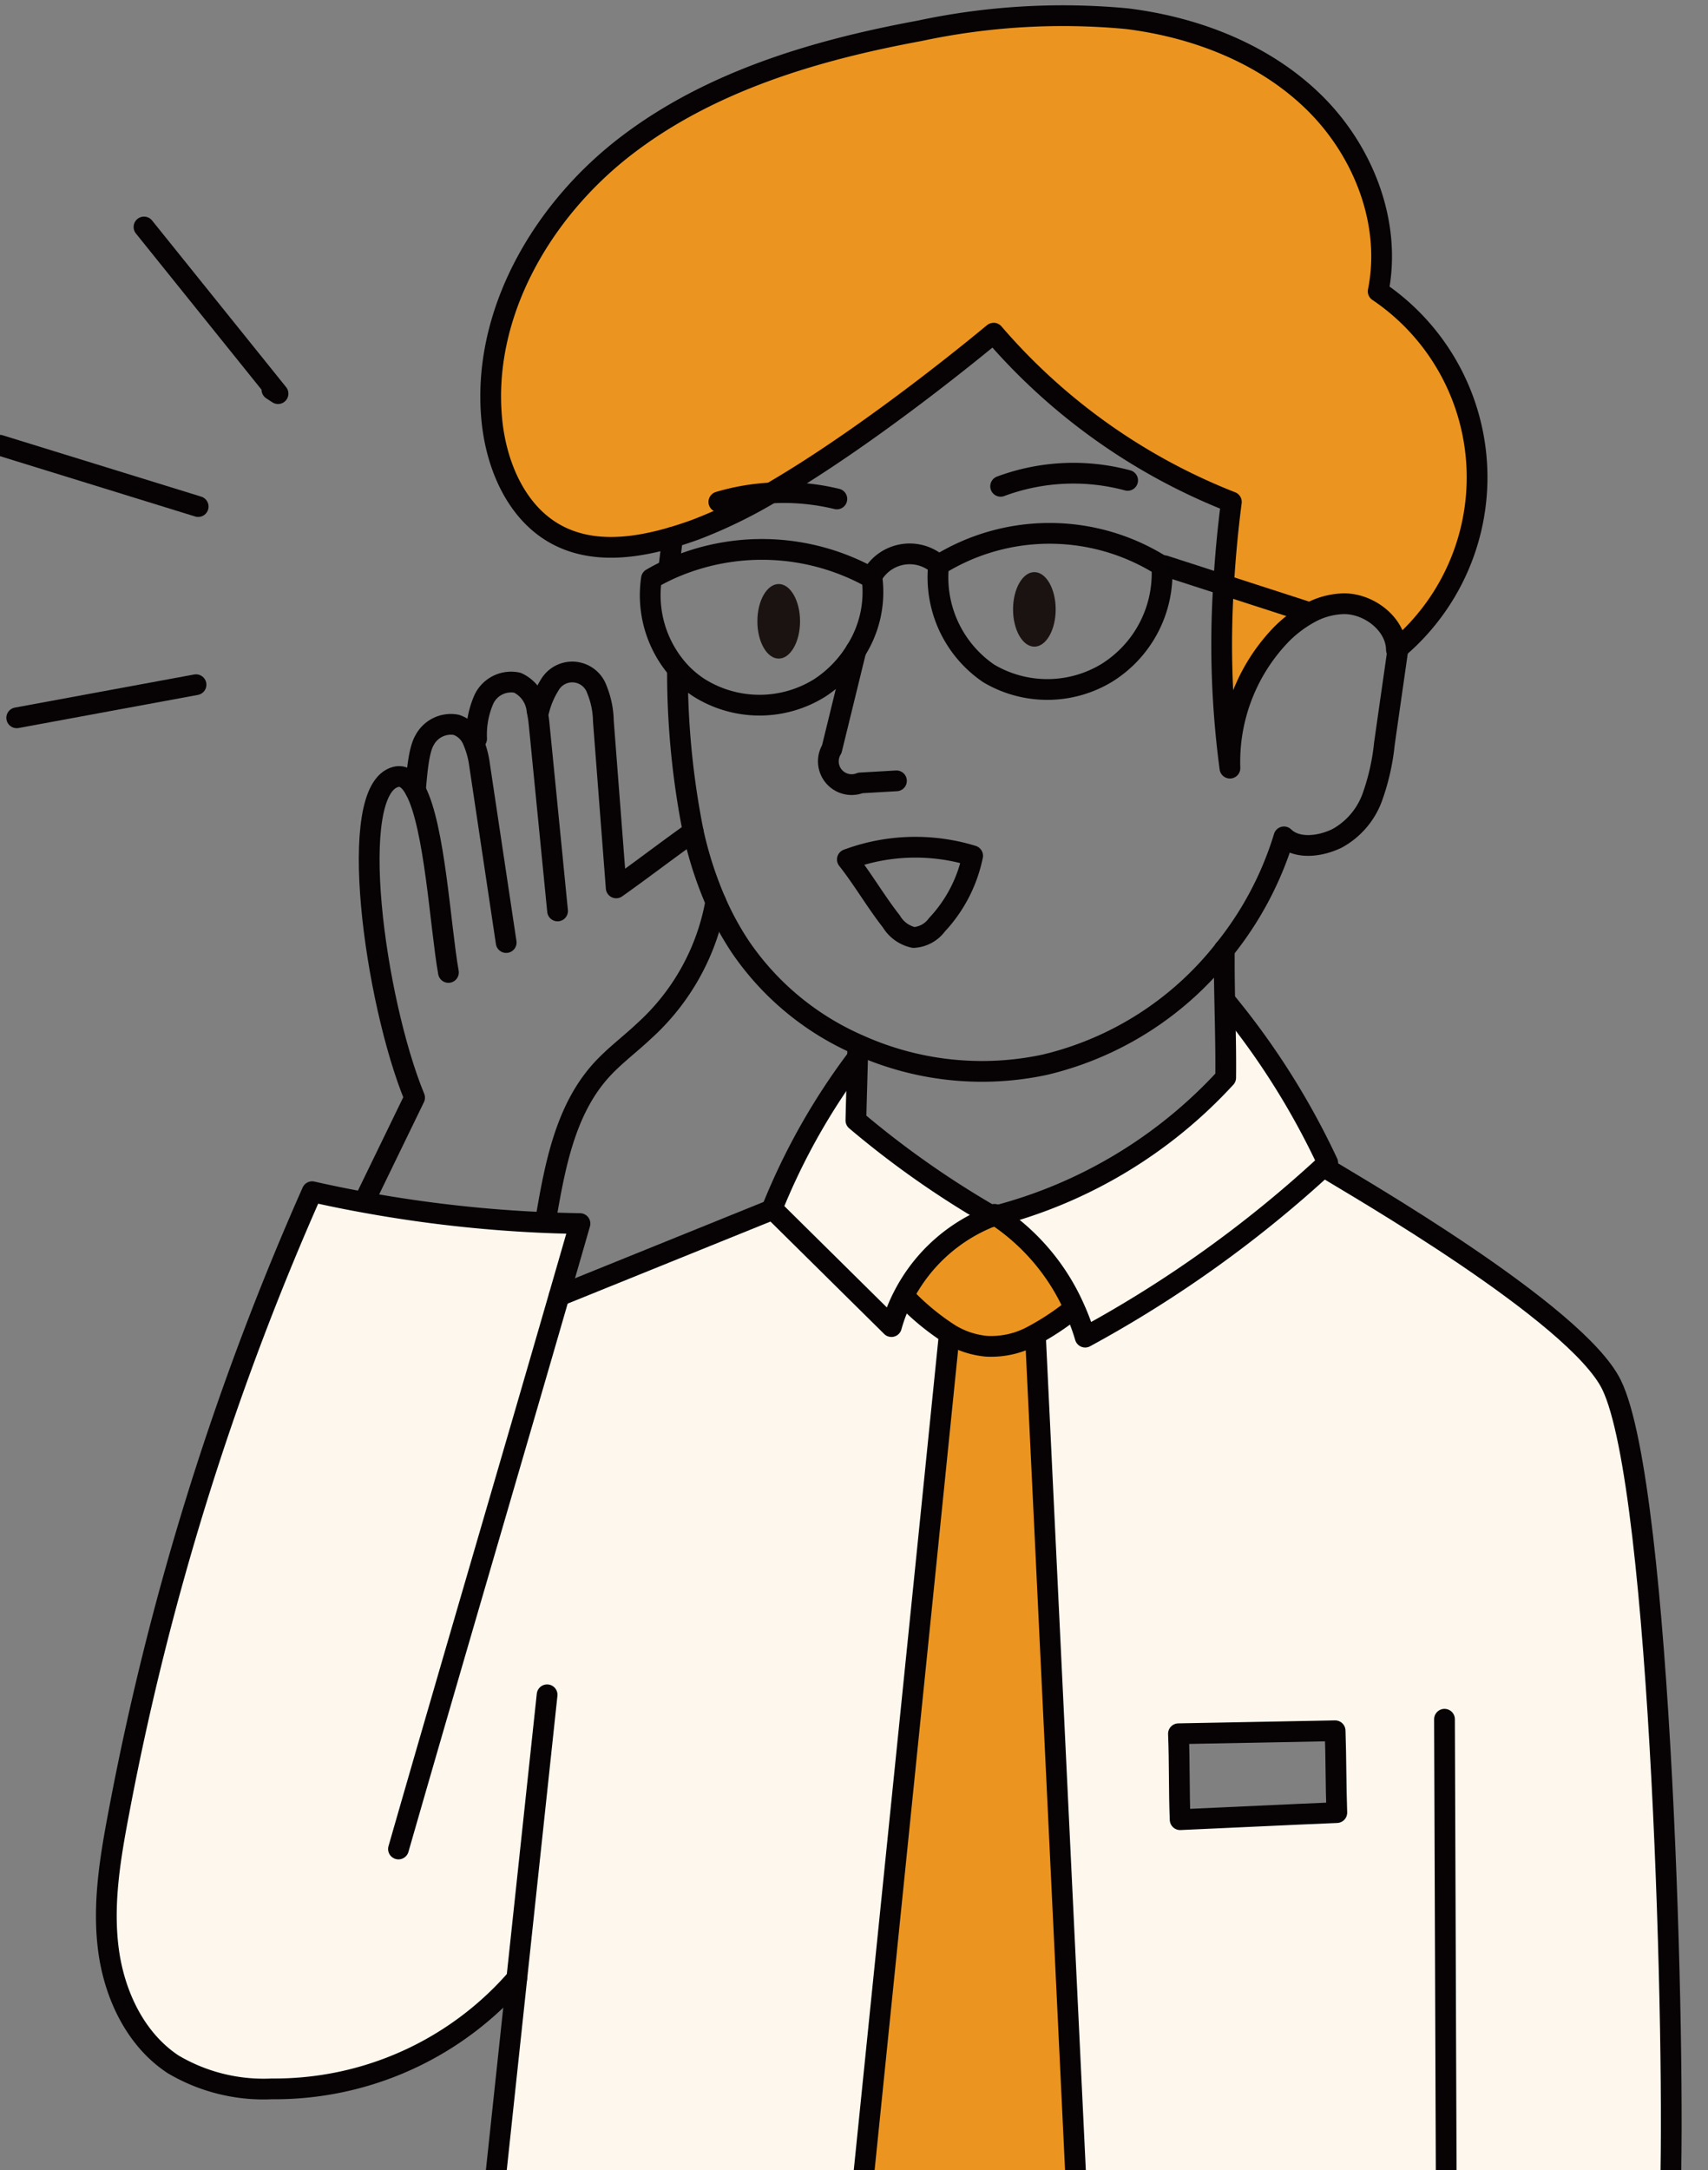 <svg xmlns="http://www.w3.org/2000/svg" width="144.072" height="183" viewBox="0 0 144.072 183"><rect x="0" y="0" width="144.072" height="183" fill="#808080" stroke="none"/><defs><clipPath id="clip-path"><path id="SVGID" transform="translate(19 20)" fill="none" d="M0 0h144.072v183H0z"/></clipPath></defs><g id="img_illust_16b" transform="translate(-19 -20)" clip-path="url(#clip-path)"><g id="Group_384" data-name="Group 384" transform="translate(18.975 21.284)"><g id="Group_382" data-name="Group 382" transform="translate(8.992)"><path id="Path_593" data-name="Path 593" d="M435.063 437.288h-31.127c-1.174-24.584-2.348-48.909-3.526-73.52l-.289-.083a22.052 22.052 0 003.434-2.257c.009 0 .013-.008.021-.012l.021-.013.105-.05a19.089 19.089 0 01.9 2.415 100.641 100.641 0 0020.193-14.448l.268.292c2.014 1.25 20.991 12.143 23.941 18.18 4.221 8.65 5.419 57.029 4.935 68.728v.768zm-9.238-33.43c-.083-2.327-.062-4.575-.142-6.9l-13.216.251c.1 2.423.042 4.817.142 7.245 4.309-.186 8.909-.415 13.216-.595z" transform="translate(-322.031 -252.309)" fill="#fef7ed"/><path id="Path_594" data-name="Path 594" d="M441.881 328.824a3.733 3.733 0 01-.138.121c-.025-2.147-2.3-3.9-4.45-3.878a6.262 6.262 0 00-2.921.812l-.046-.088q-3.579-1.16-7.157-2.315c.134-2.327.36-4.659.655-6.99a51.045 51.045 0 01-20.055-14.231c-.008 0-9.936 8.344-18.773 13.471a41.2 41.2 0 01-6.379 3.1c-.632.226-1.275.443-1.93.636-3.25.956-6.731 1.366-9.673-.163-3.455-1.792-5.194-5.842-5.569-9.715-.873-8.913 4.2-17.649 11.3-23.105s15.966-8.089 24.773-9.715a57.832 57.832 0 0117.477-1.027c5.816.718 11.582 2.936 15.773 7.031s6.6 10.217 5.44 15.958a18.917 18.917 0 011.676 30.1z" transform="translate(-332.921 -275.445)" fill="#eb9520"/><path id="Path_595" data-name="Path 595" d="M425.776 352.361c-.088.084-.176.163-.268.247a100.641 100.641 0 01-20.193 14.448 19.087 19.087 0 00-.9-2.415 18.206 18.206 0 00-6.58-7.821 39.937 39.937 0 0019.327-11.636c.025-2.093-.033-4.224-.075-6.351l.146-.005a63.771 63.771 0 018.543 13.533z" transform="translate(-322.746 -255.595)" fill="#fef7ed"/><path id="Path_596" data-name="Path 596" d="M419.619 314.336l.046.088a10.244 10.244 0 00-2.628 2.088A15.478 15.478 0 00413 327.476a78.466 78.466 0 01-.534-15.455q3.575 1.16 7.153 2.315z" transform="translate(-318.214 -263.991)" fill="#eb9520"/><path id="Path_597" data-name="Path 597" d="M407.394 433.9H389.08c2.5-24.576 4.994-48.877 7.488-73.52l.08-.251a7.177 7.177 0 003.07 1.02 7.31 7.31 0 003.861-.852l.289.083c1.178 24.613 2.352 48.939 3.526 73.52z" transform="translate(-325.488 -248.923)" fill="#eb9520"/><path id="Path_598" data-name="Path 598" d="M406.292 360.349l-.105.05-.021.013-.021.012a22.055 22.055 0 01-3.434 2.257 7.31 7.31 0 01-3.861.852 7.177 7.177 0 01-3.07-1.02A20.3 20.3 0 01392 359.4l-.15-.075a14.126 14.126 0 017.5-6.752l.059.033.3-.075a18.206 18.206 0 016.583 7.818z" transform="translate(-324.62 -251.304)" fill="#eb9520"/><ellipse id="Ellipse_48" data-name="Ellipse 48" cx="1.797" cy="3.142" rx="1.797" ry="3.142" transform="translate(76.486 46.957)" fill="#1b1311"/><path id="Path_599" data-name="Path 599" d="M378.848 359.763h.008q9.012-3.648 18.025-7.291c3.338 3.3 6.664 6.584 10 9.886a13.273 13.273 0 011-2.553l.15.075a20.3 20.3 0 003.783 3.12l-.08.251c-2.494 24.643-4.993 48.944-7.488 73.52H373.2q1.04-9.713 2.076-19.432h-.012a27.038 27.038 0 01-20.637 9.3 14.988 14.988 0 01-8.335-2.064c-3.188-2.093-4.964-5.875-5.462-9.66s.125-7.618.835-11.366a237.594 237.594 0 0116.345-52.557q2.2.494 4.425.9a110.956 110.956 0 0015.321 1.708c.949.038 1.9.063 2.846.08q-.872 3.04-1.754 6.083z" transform="translate(-340.654 -251.787)" fill="#fef7ed"/><path id="Path_600" data-name="Path 600" d="M383.486 355.171a.85.85 0 01-.063-.059 55.169 55.169 0 017.208-12.743c-.046 1.817-.1 3.409-.142 5.305A78.175 78.175 0 00402 355.752a14.126 14.126 0 00-7.5 6.752 13.273 13.273 0 00-1 2.553c-3.35-3.301-6.676-6.582-10.014-9.886z" transform="translate(-327.26 -254.486)" fill="#fef7ed"/><path id="Path_601" data-name="Path 601" d="M384.274 311.967c.991 0 1.8 1.408 1.8 3.142s-.806 3.146-1.8 3.146-1.8-1.409-1.8-3.146.806-3.142 1.8-3.142z" transform="translate(-327.556 -264.007)" fill="#1b1311"/></g><g id="Group_383" data-name="Group 383" fill="none" stroke="#070304" stroke-linecap="round" stroke-linejoin="round" stroke-width="1.75"><path id="Path_602" data-name="Path 602" d="M434.372 325.879a6.262 6.262 0 012.921-.812c2.148-.025 4.425 1.731 4.45 3.878.046-.038.092-.079.138-.121a18.917 18.917 0 00-1.676-30.1c1.157-5.741-1.245-11.862-5.44-15.958s-9.957-6.312-15.773-7.031a57.832 57.832 0 00-17.477 1.027c-8.807 1.626-17.674 4.257-24.773 9.715s-12.171 14.193-11.3 23.105c.376 3.873 2.114 7.922 5.569 9.715 2.942 1.529 6.423 1.119 9.673.163.655-.193 1.3-.41 1.93-.636a41.2 41.2 0 006.379-3.1c8.838-5.127 18.765-13.471 18.773-13.471a51.045 51.045 0 0020.055 14.231 99.663 99.663 0 00-.655 6.99 78.465 78.465 0 00.534 15.455 15.478 15.478 0 014.041-10.964 10.245 10.245 0 012.631-2.086z" transform="translate(-323.929 -275.445)"/><path id="Path_603" data-name="Path 603" d="M392.941 318.277a9.188 9.188 0 001.362-6.108.588.588 0 00-.08-.042 18.975 18.975 0 00-16.9-.752 17.789 17.789 0 00-1.628.835 9.539 9.539 0 002.289 7.721 8.52 8.52 0 001.735 1.484 9.593 9.593 0 0010.165.012 9.959 9.959 0 003.057-3.15z" transform="translate(-320.72 -264.703)"/><path id="Path_604" data-name="Path 604" d="M412.958 311.456a17.728 17.728 0 00-18.831-.071 9.792 9.792 0 004.221 9.135 9.691 9.691 0 0010-.063 9.889 9.889 0 004.61-9.001z" transform="translate(-314.929 -265.026)"/><path id="Path_605" data-name="Path 605" d="M389.834 311.909a3.635 3.635 0 015.624-.936.373.373 0 01.05.042" transform="translate(-316.26 -264.613)"/><path id="Path_606" data-name="Path 606" d="M408.62 310.79l5 1.617q3.579 1.16 7.157 2.315" transform="translate(-310.377 -264.376)"/><path id="Path_607" data-name="Path 607" d="M377.1 308.967c-.017.133-.188 1.546-.293 2.385" transform="translate(-320.341 -264.947)"/><path id="Path_608" data-name="Path 608" d="M423.469 341.044a27.231 27.231 0 01-15.129 9.7 25.311 25.311 0 01-15.685-1.659 23.378 23.378 0 01-9.96-8.206 24.7 24.7 0 01-2.124-3.879 31.857 31.857 0 01-1.9-5.895 68.862 68.862 0 01-1.329-13.538" transform="translate(-320.171 -262.254)"/><path id="Path_609" data-name="Path 609" d="M427.144 315.989c-.009.046-.013.092-.021.138-.381 2.681-.77 5.364-1.149 8.043a19.141 19.141 0 01-1.028 4.533 6.465 6.465 0 01-2.974 3.455c-1.4.678-3.351.948-4.471-.13a28.265 28.265 0 01-5.031 9.506" transform="translate(-309.172 -262.748)"/><path id="Path_610" data-name="Path 610" d="M380 306.883a18.688 18.688 0 014.4-.756 18.949 18.949 0 015.553.506" transform="translate(-319.339 -265.846)"/><path id="Path_611" data-name="Path 611" d="M398.1 305.957a17.6 17.6 0 0110.713-.5" transform="translate(-313.671 -266.236)"/><path id="Path_612" data-name="Path 612" d="M389.333 316.243c-.695 2.829-1.342 5.483-2.035 8.311a1.964 1.964 0 002.411 2.846l3.045-.176" transform="translate(-317.112 -262.668)"/><path id="Path_613" data-name="Path 613" d="M388.256 329.9a16.466 16.466 0 0110.567-.309 12.019 12.019 0 01-3.009 5.816 2.62 2.62 0 01-1.967 1.073 2.931 2.931 0 01-1.89-1.37c-1.281-1.628-2.418-3.587-3.701-5.21z" transform="translate(-316.755 -258.715)"/><path id="Path_614" data-name="Path 614" d="M388.967 343.711c-.009.28-.017.555-.021.827-.046 1.817-.1 3.409-.142 5.305a78.175 78.175 0 0011.506 8.077l.059.033.3-.075a39.937 39.937 0 0019.327-11.636c.025-2.093-.033-4.224-.075-6.351-.033-1.492-.054-2.98-.038-4.446v0" transform="translate(-316.583 -256.656)"/><path id="Path_615" data-name="Path 615" d="M390.652 342.346c-.009.009-.013.021-.021.03a55.169 55.169 0 00-7.208 12.743.85.85 0 00.063.059c3.338 3.3 6.664 6.584 10 9.886a13.273 13.273 0 011-2.553 14.126 14.126 0 017.5-6.752c.084-.034.163-.063.247-.092" transform="translate(-318.268 -254.493)"/><path id="Path_616" data-name="Path 616" d="M417.278 338.827a63.771 63.771 0 018.541 13.534c-.088.084-.176.163-.268.247a100.641 100.641 0 01-20.193 14.448 19.087 19.087 0 00-.9-2.415 18.206 18.206 0 00-6.58-7.821c-.059-.042-.122-.079-.18-.117" transform="translate(-313.797 -255.595)"/><path id="Path_617" data-name="Path 617" d="M402.736 358.547l.021-.012.021-.013" transform="translate(-312.22 -249.427)"/><path id="Path_618" data-name="Path 618" d="M391.966 357.759a20.3 20.3 0 003.778 3.116 7.177 7.177 0 003.07 1.02 7.31 7.31 0 003.861-.852 22.055 22.055 0 003.434-2.257c.009 0 .013-.008.021-.012" transform="translate(-315.593 -249.666)"/><path id="Path_619" data-name="Path 619" d="M404.067 360.323c1.178 24.61 2.352 48.936 3.526 73.52l.163 3.389c.121 2.469.213 5.064-.9 7.274-1.6 3.171-5.532 4.7-8.853 5.963q-4.777-4.194-9.556-8.378.42-4.131.835-8.248c2.5-24.576 4.994-48.877 7.488-73.52" transform="translate(-316.696 -248.863)"/><path id="Path_620" data-name="Path 620" d="M422.881 392.5c-.083-2.327-.062-4.575-.142-6.9l-13.216.251c.1 2.423.042 4.817.142 7.245 4.308-.188 8.908-.418 13.216-.596z" transform="translate(-310.094 -240.948)"/><path id="Path_621" data-name="Path 621" d="M419.113 349.543c2.014 1.25 20.991 12.143 23.941 18.18 4.221 8.65 5.419 57.029 4.935 68.728" transform="translate(-307.091 -252.239)"/><path id="Path_622" data-name="Path 622" d="M426.612 384.858q.083 20.651.155 41.3c0 1.379.013 2.758.017 4.137" transform="translate(-304.742 -241.179)"/><path id="Path_623" data-name="Path 623" d="M370.195 383.289l-2.558 23.929q-1.04 9.715-2.076 19.432c-.167 1.576-.339 3.156-.506 4.73" transform="translate(-324.021 -241.671)"/><path id="Path_624" data-name="Path 624" d="M361.577 416.309h107.514" transform="translate(-325.11 -231.329)"/><path id="Path_625" data-name="Path 625" d="M365.3 406.408c4.475-15.573 9.05-31.086 13.551-46.646q.882-3.039 1.758-6.088c-.948-.017-1.9-.042-2.846-.08a110.956 110.956 0 01-15.321-1.708q-2.226-.4-4.425-.9a237.594 237.594 0 00-16.345 52.557c-.71 3.748-1.333 7.584-.835 11.366s2.273 7.567 5.462 9.66a14.988 14.988 0 008.335 2.064 27.038 27.038 0 0020.637-9.3" transform="translate(-331.663 -251.787)"/><path id="Path_626" data-name="Path 626" d="M387.845 352.1l-.075.03-18.025 7.291" transform="translate(-322.552 -251.44)"/><path id="Path_627" data-name="Path 627" d="M357.276 360.007l4.177-8.6c-3.355-8.148-5.832-26.022-1.567-27.05.653-.155 1.187.28 1.63 1.116 1.655 3.07 2.106 11.54 2.792 15.376" transform="translate(-326.457 -260.138)"/><path id="Path_628" data-name="Path 628" d="M360.508 326.525c.109-1.057.23-3.3.777-4.207a2.505 2.505 0 012.674-1.291 2.3 2.3 0 011.4 1.328 7.588 7.588 0 01.565 2.068l2.243 14.958" transform="translate(-325.445 -261.192)"/><path id="Path_629" data-name="Path 629" d="M364.441 323.047a7.4 7.4 0 01.618-3.329 2.535 2.535 0 012.821-1.392 2.878 2.878 0 011.659 2.361 9.9 9.9 0 01.179 1.182q.778 7.853 1.551 15.7" transform="translate(-324.213 -262.044)"/><path id="Path_630" data-name="Path 630" d="M368.444 320.845a7.389 7.389 0 01.893-2.106 2.2 2.2 0 014 .368 7.327 7.327 0 01.542 2.654q.54 7.032 1.082 14.06c2.123-1.5 4.376-3.234 6.494-4.73" transform="translate(-322.959 -262.24)"/><path id="Path_631" data-name="Path 631" d="M383.215 332.365a19.219 19.219 0 01-6.05 10.906c-1.2 1.136-2.553 2.126-3.66 3.363-2.97 3.321-3.844 7.967-4.6 12.36" transform="translate(-322.815 -257.619)"/><path id="Path_632" data-name="Path 632" d="M334.9 321.224q7.566-1.393 15.125-2.792" transform="translate(-333.465 -261.983)"/><path id="Path_633" data-name="Path 633" d="M333.807 303.055l16.742 5.173" transform="translate(-333.807 -266.799)"/><path id="Path_634" data-name="Path 634" d="M343.075 289.042l11.306 14.052c-.171-.113-.347-.226-.517-.339" transform="translate(-330.904 -271.187)"/></g></g></g></svg>